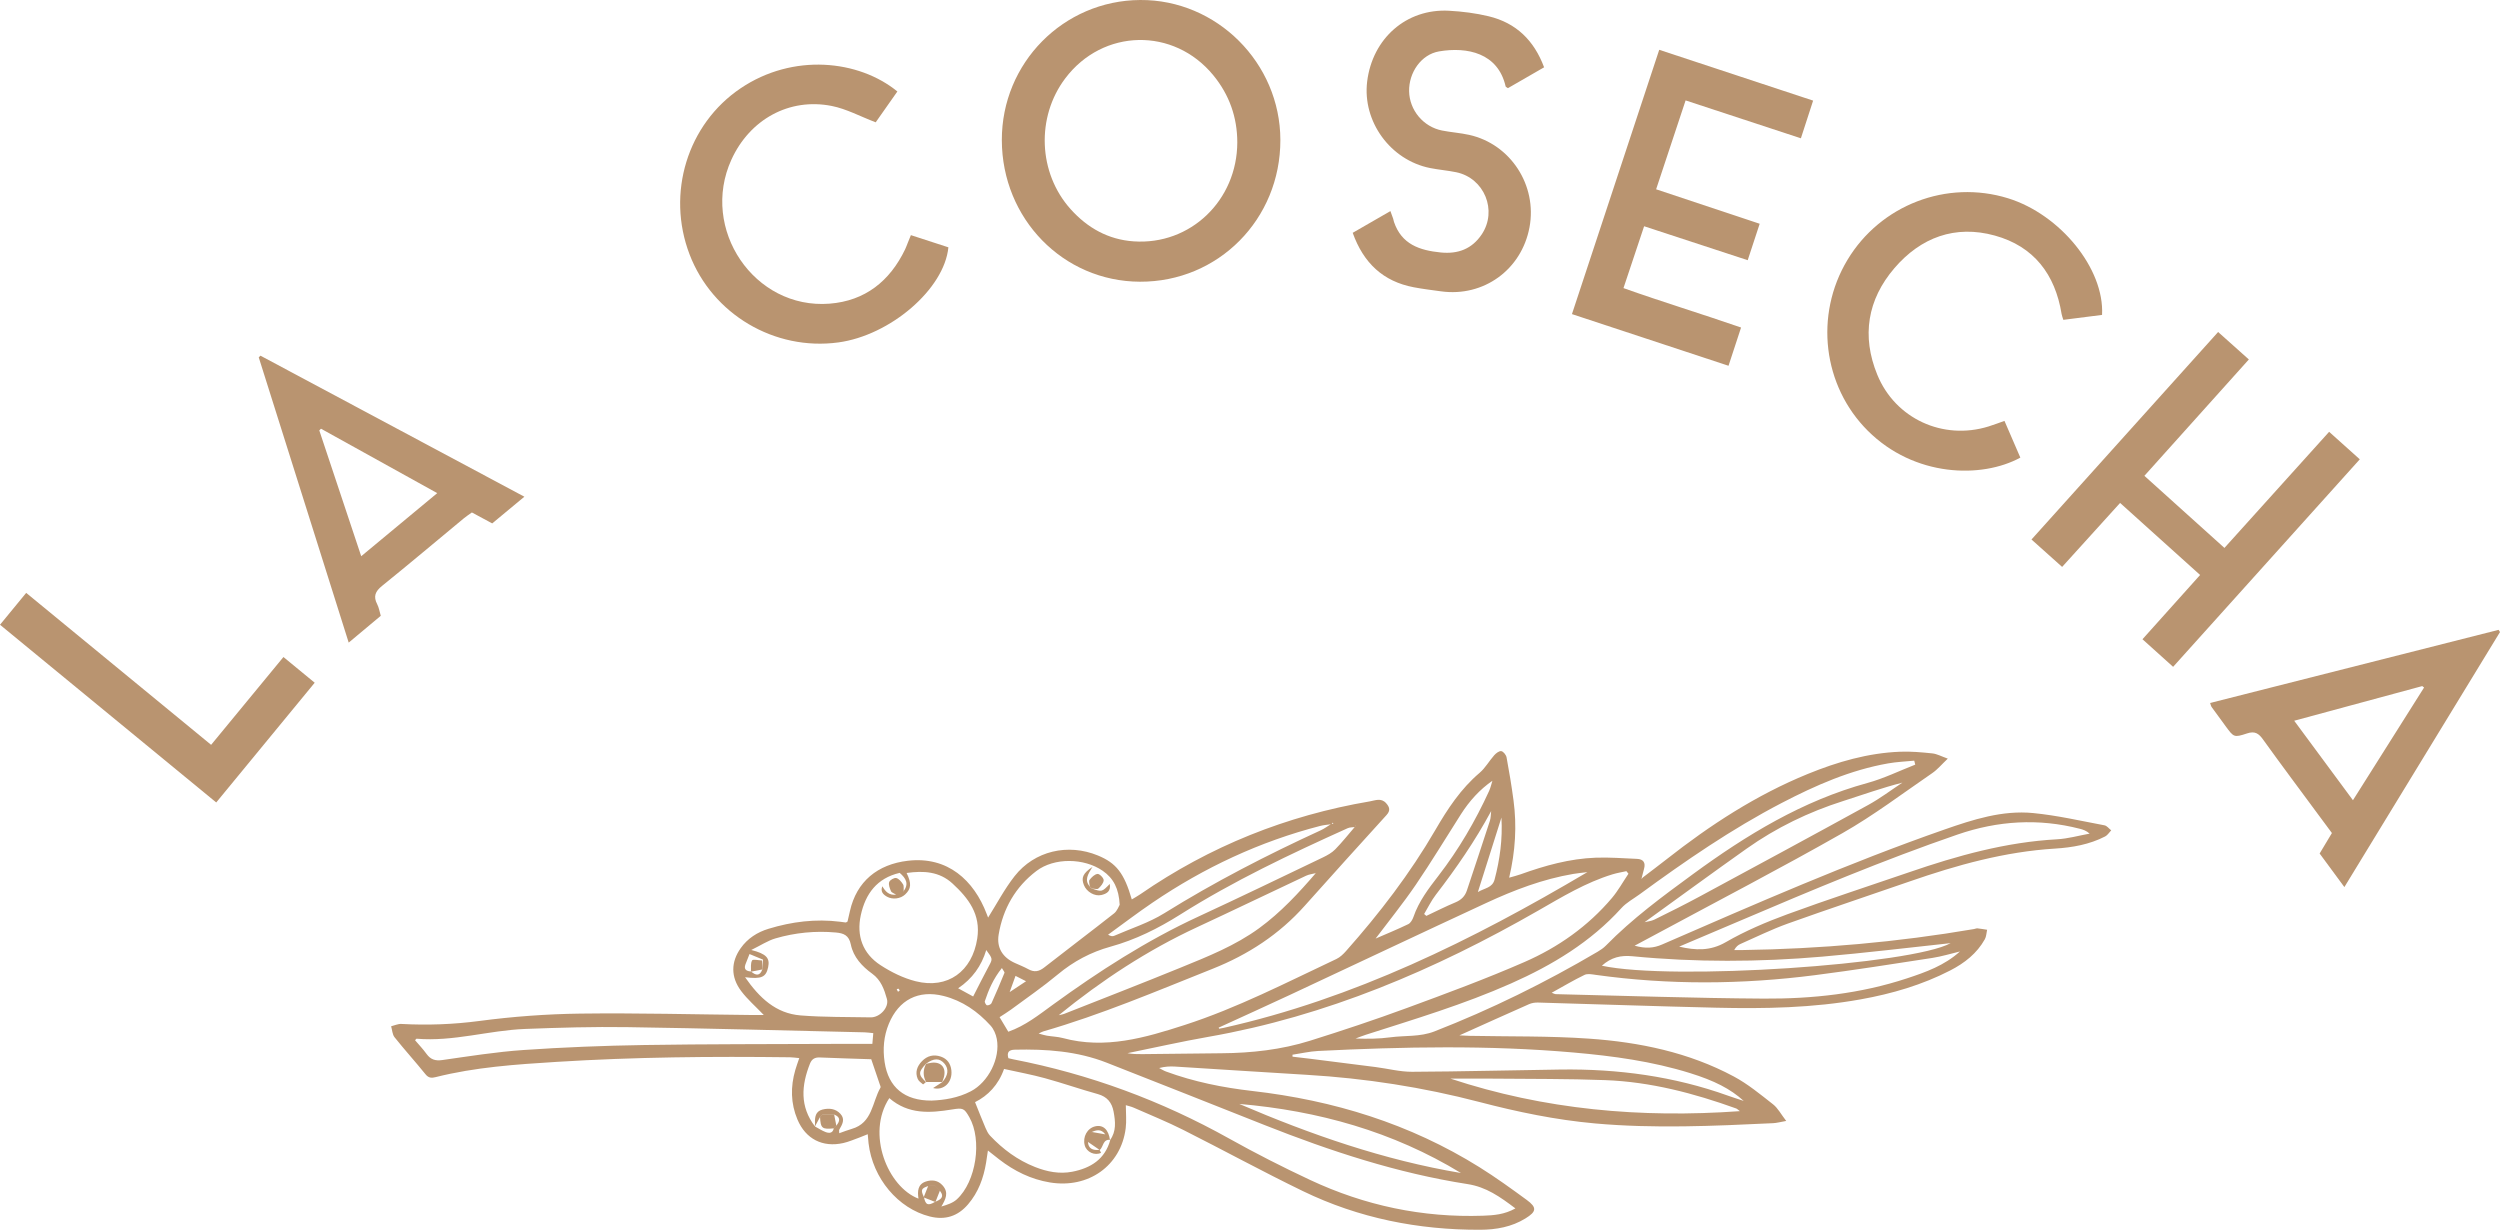 <?xml version="1.0" encoding="utf-8"?>
<!-- Generator: Adobe Illustrator 23.0.5, SVG Export Plug-In . SVG Version: 6.00 Build 0)  -->
<svg version="1.1" id="Layer_1" xmlns="http://www.w3.org/2000/svg" xmlns:xlink="http://www.w3.org/1999/xlink" x="0px" y="0px"
	 viewBox="0 0 1085.31 533.91" style="enable-background:new 0 0 1085.31 533.91;" xml:space="preserve">
<style type="text/css">
	.st0{fill:#B99470;}
</style>
<g>
	<path class="st0" d="M713.19,380.93c3.42-2.62,6.87-5.2,10.26-7.86c18.94-14.89,38.98-27.95,61.38-37.09
		c12.87-5.25,26.13-9.1,40.12-9.64c4.63-0.18,9.31,0.24,13.93,0.73c2.02,0.21,3.94,1.3,6.71,2.27c-2.68,2.53-4.49,4.74-6.75,6.29
		c-12.9,8.84-25.44,18.36-39,26.07c-26.77,15.23-54.13,29.43-81.24,44.05c-2.73,1.47-5.46,2.92-8.97,4.8
		c4.73,1.3,8.19,1.11,11.95-0.53c40.46-17.59,80.86-35.34,122.56-49.9c12.47-4.35,25.15-8.45,38.51-7.15
		c10.39,1.01,20.66,3.39,30.95,5.32c1.07,0.2,1.96,1.43,2.93,2.18c-0.87,0.9-1.58,2.11-2.63,2.65c-6.79,3.5-14.25,4.81-21.71,5.27
		c-21.85,1.34-42.62,7.13-63.14,14.26c-17.61,6.12-35.31,11.99-52.87,18.28c-7.04,2.52-13.78,5.86-20.63,8.88
		c-0.99,0.44-1.87,1.14-2.69,2.63c1.23,0,2.46,0.02,3.7,0c33.71-0.5,67.19-3.43,100.43-9.12c0.49-0.08,0.99-0.35,1.46-0.3
		c1.41,0.14,2.8,0.4,4.2,0.61c-0.31,1.38-0.32,2.93-0.98,4.11c-3.45,6.18-8.83,10.37-14.99,13.54
		c-12.24,6.31-25.32,10.12-38.83,12.55c-20.77,3.75-41.76,4.13-62.76,3.64c-25.81-0.6-51.62-1.51-77.43-2.24
		c-1.28-0.04-2.69,0.19-3.85,0.7c-9.88,4.36-19.73,8.82-30.25,13.55c1.75,0.08,3.04,0.18,4.34,0.2c17.31,0.35,34.67,0.01,51.93,1.22
		c21.87,1.53,43.29,5.94,62.86,16.43c6.09,3.26,11.55,7.78,17.03,12.08c2.12,1.66,3.46,4.3,5.72,7.22c-2.54,0.45-4.12,0.9-5.71,0.97
		c-25.8,1.22-51.61,2.42-77.41,0.1c-16.96-1.53-33.59-4.99-50.04-9.29c-24.58-6.42-49.53-10.29-74.88-11.8
		c-19.12-1.14-38.23-2.41-57.35-3.59c-2.15-0.13-4.32-0.02-6.84,0.64c1,0.51,1.95,1.14,3,1.52c12.11,4.46,24.69,6.98,37.44,8.44
		c35.25,4.04,68.4,14.22,98.62,33.09c7.05,4.4,13.82,9.3,20.53,14.21c4.49,3.29,4.28,5.06-0.58,8.04c-6,3.69-12.67,4.88-19.62,4.91
		c-26.89,0.1-52.71-5.03-76.95-16.77c-17.53-8.49-34.63-17.85-52.03-26.61c-6.98-3.51-14.25-6.46-21.41-9.61
		c-1.16-0.51-2.43-0.77-3.46-1.09c0,3.51,0.35,6.82-0.06,10.04c-2.05,16.24-16.18,26.26-32.89,23.5
		c-8.25-1.36-15.49-4.95-22.06-10.03c-1.44-1.11-2.86-2.25-4.86-3.83c-0.31,2.1-0.53,3.68-0.79,5.27c-1.1,6.69-3.37,12.89-7.84,18.1
		c-4.42,5.16-9.91,6.95-16.6,5.27c-13.77-3.46-24.8-16.56-26.59-31.79c-0.13-1.15-0.21-2.31-0.35-3.93
		c-1.32,0.53-2.44,1.02-3.58,1.43c-2.35,0.84-4.65,1.87-7.07,2.41c-8.96,2-16.3-1.77-19.86-10.2c-2.97-7.03-3.05-14.25-0.94-21.53
		c0.46-1.58,1.04-3.13,1.72-5.15c-1.52-0.14-2.75-0.34-3.97-0.36c-33.83-0.43-67.65-0.11-101.43,2c-17.61,1.1-35.25,2.28-52.47,6.62
		c-1.7,0.43-3.03,0.44-4.37-1.22c-4.39-5.44-9.09-10.63-13.45-16.09c-0.97-1.21-1.02-3.16-1.49-4.77c1.48-0.36,2.98-1.09,4.44-1.01
		c11.33,0.61,22.53,0.21,33.86-1.29c14.49-1.92,29.18-3.01,43.8-3.2c24.82-0.32,49.65,0.36,74.47,0.61c1.59,0.02,3.18,0,5.21,0
		c-3.6-3.77-7.12-6.8-9.84-10.43c-4.58-6.11-4.4-12.62-0.21-18.55c3.01-4.27,7.21-6.95,12.08-8.44c10.13-3.1,20.49-4.4,31.09-3.07
		c0.82,0.1,1.65,0.24,2.47,0.33c0.13,0.01,0.28-0.14,0.76-0.41c0.31-1.33,0.69-2.92,1.04-4.51c2.88-12.93,12.05-20.34,25.13-21.88
		c17.34-2.05,28.7,8.53,34.24,23.06c0.29,0.77,0.59,1.53,0.62,1.61c3.71-5.89,7.09-12.37,11.53-18.02
		c8.64-10.98,23.15-14.28,36.11-8.95c8.01,3.3,11.44,7.68,14.74,19.09c1.28-0.78,2.53-1.45,3.69-2.25
		c30.22-20.87,63.51-34.18,99.68-40.33c2.32-0.4,4.86-1.62,7.03,0.78c1.59,1.77,1.93,3.25,0.17,5.18
		c-11.86,13.07-23.71,26.14-35.45,39.32c-11.1,12.46-24.63,21.27-40.04,27.41c-24.28,9.67-48.34,19.92-73.51,27.18
		c-0.46,0.13-0.89,0.4-2.02,0.93c1.61,0.42,2.6,0.77,3.62,0.93c2.3,0.38,4.68,0.43,6.91,1.03c18.35,4.96,35.7-0.13,52.82-5.66
		c22.87-7.39,44.23-18.45,65.92-28.66c1.59-0.75,2.99-2.11,4.18-3.45c14.52-16.36,27.8-33.65,38.8-52.6
		c5.29-9.11,11.02-17.83,19.18-24.76c2.49-2.12,4.16-5.17,6.36-7.65c0.78-0.88,2.17-1.95,3.07-1.78c0.93,0.18,2.09,1.66,2.29,2.73
		c1.16,6.21,2.19,12.45,3.02,18.71c1.46,10.98,0.83,21.89-1.9,33.5c2.03-0.59,3.54-0.95,4.99-1.47c10.55-3.8,21.3-6.79,32.55-7.21
		c5.97-0.22,11.97,0.26,17.95,0.51c2.81,0.12,3.82,1.67,3.05,4.38c-0.32,1.11-0.58,2.24-0.87,3.36c-0.08,0.34-0.16,0.68-0.24,1.01
		C712.8,381.38,713,381.15,713.19,380.93z M405.92,514.83c-0.95,0.01-1.9,0.02-2.85,0.03c-3.19,1.03-3.46,1.69-1.95,4.89
		c0.68,3.36,1.77,3.81,4.83,2c2.31-0.94,4.3-2.01,2.05-4.87C407.3,516.19,406.61,515.51,405.92,514.83z M357.09,483.82
		c-0.34,0.33-0.68,0.66-1.02,0.99c-0.79,1.45-1.57,2.9-2.36,4.34c0.04-0.5,0.12-0.99,0.1-1.49c-0.1-2.63,0.16-5.18,3.22-5.97
		c2.86-0.73,5.73-0.44,7.84,1.88c2.14,2.34,0.77,4.62-0.52,6.83c-0.17,0.3-0.02,0.78-0.02,1.56c2.02-0.7,3.71-1.39,5.44-1.88
		c9.05-2.58,8.82-11.6,12.47-17.92c0.18-0.31-0.15-0.96-0.31-1.43c-1.2-3.56-2.42-7.12-3.7-10.89c-7.44-0.25-14.9-0.45-22.35-0.77
		c-2.13-0.09-3.46,0.69-4.24,2.65c-3.76,9.46-4.47,18.67,2.17,27.31c1.53,0.82,2.99,1.81,4.6,2.42c1.61,0.61,3.21,0.53,3.56-1.74
		c0.35-0.33,0.69-0.66,1.04-0.99c1.72-2.03,2-3.78-0.96-4.9C360.4,483.83,358.74,483.83,357.09,483.82z M330.98,420.77
		c0.09-1.39,0.17-2.78,0.26-4.17c-1.9-0.79-3.8-1.57-5.86-2.43c-0.82,2.08-1.33,3.28-1.77,4.5c-0.82,2.3,0.52,2.93,2.44,3.08
		C328.12,423.53,329.89,423.86,330.98,420.77z M438.14,430.81c2.25-1.49,4.5-2.98,7.3-4.83c-1.72-0.87-2.8-1.42-4.58-2.33
		c-0.94,2.6-1.78,4.93-2.63,7.27L438.14,430.81z M648.05,338.83c-5.67,3.91-10.17,8.92-13.85,14.69
		c-6.52,10.22-12.79,20.63-19.61,30.64c-5.51,8.08-11.69,15.7-17.58,23.52l-0.12,0.26l0.01-0.36c4.83-2.1,9.71-4.09,14.45-6.38
		c1.04-0.5,1.86-1.96,2.27-3.15c2.31-6.76,6.56-12.31,10.84-17.85c8.8-11.39,16-23.74,21.99-36.81c0.67-1.47,1.01-3.1,1.5-4.66
		c0.09-0.11,0.19-0.22,0.28-0.33C648.18,338.55,648.11,338.69,648.05,338.83z M578.03,357.8c-1.63,0.24-3.29,0.34-4.88,0.75
		c-26.23,6.77-50.4,18.09-72.77,33.28c-6.58,4.46-12.9,9.29-19.34,13.95c1.19,0.71,2.01,0.76,2.68,0.47
		c7.3-3.19,15.07-5.64,21.76-9.81c21.83-13.58,44.6-25.29,67.92-36c1.59-0.73,3.03-1.82,4.53-2.74c0.31-0.03,0.61-0.06,0.92-0.09
		c-0.09-0.16-0.18-0.32-0.27-0.48C578.41,357.36,578.22,357.58,578.03,357.8z M713.65,400.41c1.53-0.38,3.19-0.51,4.57-1.19
		c6.56-3.24,13.12-6.5,19.56-9.98c24.44-13.19,48.89-26.39,73.23-39.77c5.18-2.84,9.93-6.45,14.88-9.71
		c-8.81,2.24-17.21,5.28-25.71,7.98c-15.03,4.78-29.06,11.57-41.91,20.67c-14.94,10.57-29.7,21.39-44.54,32.1
		c0.02,0.22,0.05,0.44,0.04,0.38C713.78,400.91,713.71,400.66,713.65,400.41z M571.19,379.06c-1.4,0.36-2.89,0.5-4.18,1.11
		c-15.8,7.43-31.53,15.01-47.36,22.37c-21.52,10-41.18,22.89-60.02,38.18c1.09-0.26,1.71-0.32,2.28-0.55
		c16.85-6.66,33.75-13.2,50.53-20.06c11.84-4.84,23.77-9.54,34.24-17.2c9.35-6.84,17.13-15.24,24.62-23.96
		c0.02-0.05,0.04-0.1,0.06-0.16C571.3,378.88,571.25,378.97,571.19,379.06z M588.31,359.03c-1.09,0.16-2.29,0.07-3.25,0.51
		c-24.91,11.24-49.6,22.91-72.75,37.53c-9.5,5.99-19.4,10.92-30.27,13.92c-8.42,2.33-15.99,6.34-22.79,12.01
		c-6.52,5.43-13.54,10.25-20.36,15.3c-1.56,1.15-3.24,2.14-4.95,3.27c1.39,2.32,2.56,4.27,3.79,6.33
		c7.41-2.62,13.27-7.32,19.31-11.71c19.98-14.51,40.65-27.85,63.14-38.25c18.13-8.39,36.12-17.09,54.14-25.72
		c1.91-0.92,3.89-2.01,5.35-3.51c3.02-3.09,5.71-6.5,8.53-9.78c0.08-0.13,0.17-0.25,0.22-0.38c0.02-0.05-0.09-0.14-0.13-0.22
		C588.29,358.56,588.3,358.8,588.31,359.03z M481.88,494.97c2.81-3.83,2.35-8.1,1.56-12.37c-0.72-3.91-2.75-6.49-6.85-7.63
		c-7.7-2.13-15.25-4.78-22.95-6.89c-5.74-1.58-11.61-2.65-17.76-4.02c-2.44,6.94-7,11.62-12.59,14.41
		c1.68,4.17,3.06,7.72,4.55,11.21c0.51,1.19,1.11,2.43,1.98,3.35c5.56,5.88,11.94,10.62,19.52,13.6c5.2,2.05,10.59,3.13,16.15,2.05
		c7.99-1.56,14.23-5.39,16.52-13.84L481.88,494.97z M392.18,386.98c2.56-3.27,1.11-5.7-1.61-8.05c-9.86,2.3-14.85,9.09-16.87,18.33
		c-1.97,9.01,0.82,16.7,8.55,21.74c4.65,3.03,9.91,5.63,15.25,6.98c13.98,3.53,24.57-4.32,26.75-18.56
		c1.6-10.45-3.79-17.45-10.73-23.85c-5.71-5.26-12.57-5.63-19.94-4.59c2.21,4.58,2,6.84-0.64,9.33c-2,1.88-5.45,2.34-7.89,0.96
		c-1.71-0.97-2.9-2.23-2.02-4.52c1.38,2.3,2.9,4.04,6,3.63c-0.92-0.58-1.96-0.87-2.23-1.49c-0.54-1.24-1.16-2.82-0.79-3.95
		c0.29-0.89,2.17-1.98,3.06-1.77c1.17,0.28,2.26,1.62,2.97,2.76c0.46,0.74,0.19,1.94,0.24,2.94c-0.11-0.03-0.21-0.06-0.32-0.08
		C392.04,386.86,392.11,386.92,392.18,386.98z M657.88,524.6c-6.75-5.09-12.67-9.3-20.79-10.56c-30.4-4.73-59.48-14.3-88.01-25.59
		c-22.89-9.06-45.76-18.15-68.68-27.13c-12.8-5.01-26.21-5.93-39.79-5.63c-2.6,0.06-3.6,1.06-2.85,3.7c0.8,0.18,1.43,0.35,2.07,0.48
		c33.12,6.43,64.34,17.95,93.81,34.42c11.47,6.41,23.21,12.38,35.11,17.95c23.75,11.13,48.8,16.43,75.08,15.53
		C648.46,527.6,653.06,527.29,657.88,524.6z M706.95,379.31c-0.3-0.37-0.6-0.75-0.9-1.12c-2,0.45-4.04,0.77-6,1.37
		c-11.57,3.53-21.83,9.76-32.22,15.72c-44.9,25.76-91.95,45.86-143.28,54.84c-11.75,2.06-23.39,4.71-35.09,7.08
		c2.17,0.42,4.3,0.44,6.42,0.42c11.48-0.12,22.96-0.29,34.44-0.38c13.04-0.1,25.93-1.53,38.37-5.43
		c14.12-4.43,28.18-9.1,42.07-14.22c17.16-6.31,34.34-12.66,51.08-19.97c14.58-6.37,27.57-15.51,37.96-27.81
		C702.51,386.59,704.58,382.83,706.95,379.31z M404.44,477.79c5.36-0.21,11.42-1.12,17.01-4.03c7.63-3.96,12.88-14.37,11.28-22.75
		c-0.39-2.04-1.33-4.26-2.7-5.77c-5.58-6.15-12.25-10.81-20.41-12.87c-10.92-2.76-19.47,1.69-23.76,12.09
		c-2.22,5.39-2.67,10.97-1.82,16.67C385.68,471.97,392.62,477.87,404.44,477.79z M323.45,424.23c6.25,8.99,13.38,15.73,24.11,16.59
		c10.1,0.81,20.29,0.63,30.43,0.84c3.95,0.08,8.08-4.31,7.04-8.01c-1.15-4.1-2.56-8.19-6.39-10.95c-4.4-3.17-8.16-7.22-9.26-12.62
		c-0.82-4.08-3.14-4.96-6.53-5.26c-8.89-0.8-17.65,0.07-26.18,2.55c-3.35,0.98-6.39,3.02-10.53,5.04c6.6,1.66,8.17,3.55,7.33,7.48
		C332.56,424.21,330.64,425.14,323.45,424.23z M831.45,331.95c-0.14-0.58-0.28-1.15-0.43-1.73c-3.77,0.38-7.58,0.52-11.3,1.18
		c-16.43,2.89-31.49,9.52-46.17,17.15c-21.79,11.33-41.95,25.21-61.73,39.68c-2.68,1.96-5.75,3.59-7.94,6.01
		c-13.37,14.76-29.95,24.73-47.92,32.71c-20.44,9.08-41.83,15.48-63.07,22.28c-1.49,0.48-2.94,1.08-4.42,1.62
		c5.13,0.17,10.15,0.15,15.07-0.52c6.39-0.87,12.89-0.11,19.19-2.57c24.58-9.59,48.14-21.21,70.85-34.59
		c1.28-0.75,2.55-1.62,3.58-2.67c11.48-11.72,24.63-21.38,37.81-31.03c23.26-17.02,47.57-31.85,75.72-39.56
		C817.8,337.97,824.54,334.64,831.45,331.95z M486.08,392.79c-0.34-6.97-2.67-11.53-7.4-14.78c-8.07-5.54-20.97-5.8-28.74,0.1
		c-9.09,6.9-14.52,16.34-16.4,27.61c-0.95,5.72,1.74,9.96,7.07,12.34c1.97,0.88,3.98,1.69,5.87,2.72c2.51,1.38,4.55,1.02,6.82-0.76
		c10.07-7.89,20.3-15.58,30.35-23.5C485.01,395.45,485.66,393.47,486.08,392.79z M180.19,451.59c1.63,1.92,3.44,3.81,4.96,5.92
		c1.76,2.44,3.78,3.12,6.82,2.69c11.7-1.66,23.41-3.55,35.19-4.36c17.43-1.2,34.92-1.89,52.4-2.17c27.31-0.44,54.64-0.36,81.95-0.49
		c5.63-0.03,11.25,0,17.2,0c0.14-1.66,0.26-3.07,0.4-4.67c-1.5-0.14-2.64-0.32-3.78-0.35c-34.31-0.79-68.61-1.74-102.92-2.25
		c-14.81-0.22-29.64,0.21-44.45,0.78c-15.77,0.61-31.17,5.6-47.14,4.24C180.74,450.9,180.63,451.1,180.19,451.59z M561.09,457.88
		c0.01,0.28,0.02,0.57,0.03,0.85c2.62,0.31,5.24,0.6,7.86,0.93c9.42,1.18,18.84,2.36,28.25,3.58c5.27,0.68,10.53,2.07,15.79,2.05
		c21.49-0.1,42.98-0.69,64.47-0.98c24.86-0.33,49.17,2.91,72.67,11.35c1.96,0.71,3.96,1.32,6.83,2.28
		c-5.8-5.28-12.77-8.8-23.29-12.08c-16.48-5.13-33.47-7.44-50.58-8.94c-36.94-3.25-73.91-2.51-110.88-0.67
		C568.51,456.44,564.81,457.32,561.09,457.88z M386.07,476.72c-10.17,15.49-0.63,38.61,12.67,43.64c-0.5-3.23-0.32-6.29,3.22-7.44
		c2.67-0.87,5.27-0.55,7.29,1.75c2.72,3.09,1.29,5.95-0.58,9.11c2.57-0.76,4.98-1.54,6.68-3.09c8.46-7.7,11.11-25.78,5.45-35.71
		c-2.22-3.88-2.74-4.11-7.51-3.33C403.76,483.2,394.38,483.9,386.07,476.72z M529.06,446.11c0.06,0.16,0.12,0.32,0.18,0.48
		c0.63-0.12,1.27-0.21,1.9-0.35c56.66-12.7,107.94-38.01,157.99-67.63c-2.32,0.29-4.24,0.46-6.13,0.78
		c-13.23,2.25-25.66,6.99-37.74,12.59c-28.52,13.22-56.93,26.68-85.4,39.99C549.63,436.75,539.33,441.4,529.06,446.11z
		 M728.96,410.95c7.07,1.66,13.53,1.96,20.22-1.92c8.45-4.89,17.6-8.76,26.79-12.14c17.5-6.43,35.25-12.18,52.88-18.24
		c20.85-7.17,41.96-13.07,64.15-14.29c4.75-0.26,9.44-1.61,14.16-2.46c-1.45-1.3-2.85-1.75-4.27-2.11
		c-17.95-4.6-35.55-3.52-53.09,2.51c-31.99,11.01-63.14,24.11-94.24,37.36C746.71,403.44,737.83,407.19,728.96,410.95z
		 M850.87,413.05c-4.02,0.96-7.99,2.2-12.06,2.82c-16.94,2.61-33.89,5.29-50.89,7.47c-31.7,4.07-63.44,4.3-95.15-0.12
		c-1.62-0.23-3.56-0.64-4.88,0c-4.7,2.27-9.2,4.96-14.27,7.76c1.11,0.41,1.39,0.6,1.68,0.6c30.14,0.7,60.28,1.75,90.42,1.94
		c21.04,0.13,41.92-2.12,62.08-8.77C836.01,422.05,844.15,419.14,850.87,413.05z M755.32,482.38c-0.83-0.61-1.17-1-1.59-1.16
		c-18.39-6.62-37.21-11.57-56.82-12.31c-16.28-0.62-32.6-0.49-48.9-0.65c-6.12-0.06-12.24-0.01-18.36-0.01
		C670.49,481.76,712.27,485.45,755.32,482.38z M634.24,509.23c-29.62-18.04-62-27.02-96.25-29.99
		C569.05,492.56,600.81,503.62,634.24,509.23z M695.4,419.24c30.74,6.59,134.61-0.47,151.42-9.8c-18.09,1.93-36.92,4.24-55.81,5.87
		c-27.43,2.37-54.91,2.48-82.34-0.18C703.67,414.65,699.54,415.55,695.4,419.24z M618.25,396.79c0.32,0.27,0.64,0.55,0.96,0.82
		c4.2-1.97,8.34-4.09,12.62-5.87c2.52-1.05,4.15-2.66,4.98-5.16c3.35-10.07,6.71-20.13,9.98-30.22c0.43-1.34,0.39-2.83,0.56-4.25
		c-7,12.98-15.18,24.85-24.02,36.32C621.35,390.99,619.93,393.99,618.25,396.79z M641.58,387.26c2.99-1.78,6.29-1.78,7.26-5.44
		c2.29-8.68,3.51-17.46,2.97-26.9C648.39,365.72,645.12,376.06,641.58,387.26z M422.47,432.6c2.37-4.62,4.5-8.91,6.77-13.12
		c1.71-3.18,1.8-3.14-1.08-7.05c-2.09,6.91-6.03,12.44-12.21,16.61C418.47,430.43,420.35,431.45,422.47,432.6z M434.95,420.25
		c-3.73,4.64-5.75,9.43-7.41,14.38c-0.16,0.48,0.52,1.73,0.95,1.8c0.6,0.1,1.71-0.39,1.95-0.93c1.98-4.35,3.82-8.75,5.63-13.17
		C436.2,422.06,435.66,421.52,434.95,420.25z M390.58,430.05c-0.16-0.28-0.26-0.65-0.5-0.8c-0.16-0.1-0.52,0.12-0.8,0.2
		c0.19,0.36,0.37,0.73,0.56,1.09C390.09,430.38,390.33,430.21,390.58,430.05z"/>
	<path class="st0" d="M434.92,60.83C434.85,27.33,461.63,0.21,494.99,0c33.24-0.21,60.8,27.31,60.85,60.77
		c0.05,34.41-26.95,61.66-60.96,61.53C461.52,122.17,434.99,94.96,434.92,60.83z M537.14,61.8c-0.02-10.91-3.47-20.63-10.36-29.06
		c-17.2-21.04-48.02-20.39-64.35,1.31c-12.68,16.84-11.72,41.08,2.36,56.76c7.3,8.13,16.34,13.21,27.34,13.97
		C516.78,106.5,537.08,87,537.14,61.8z"/>
	<path class="st0" d="M943.4,289.49c-4.62-4.16-8.79-7.92-13.3-11.98c8.43-9.4,16.6-18.51,25.02-27.9
		c-11.69-10.52-23.05-20.74-34.74-31.27c-8.41,9.29-16.64,18.37-25.16,27.77c-4.45-3.98-8.64-7.73-13.3-11.9
		c26.96-29.98,53.75-59.76,81.02-90.08c4.44,3.97,8.71,7.79,13.34,11.92c-15.19,16.92-30.14,33.58-45.35,50.52
		c11.66,10.5,23.02,20.73,34.75,31.3c15.18-16.84,30.19-33.48,45.45-50.41c4.49,4.02,8.66,7.77,13.31,11.94
		C997.46,229.38,970.68,259.16,943.4,289.49z"/>
	<path class="st0" d="M755.84,142.19c-1.86,5.65-3.56,10.84-5.45,16.6c-22.66-7.48-45.01-14.85-67.97-22.43
		c12.69-38.42,25.24-76.43,37.89-114.74c22.45,7.41,44.39,14.65,66.81,22.06c-1.79,5.51-3.46,10.65-5.31,16.36
		c-16.73-5.5-33.09-10.88-50.05-16.45c-4.25,12.81-8.41,25.37-12.8,38.59c14.96,4.98,29.71,9.88,44.96,14.96
		c-1.73,5.27-3.37,10.24-5.2,15.82c-15.07-4.94-29.82-9.78-44.97-14.74c-3.01,9.02-5.84,17.51-8.96,26.85
		C721.52,131.04,738.45,136.16,755.84,142.19z"/>
	<path class="st0" d="M389.57,39.71c-3.29,4.69-6.61,9.4-9.41,13.39c-6.74-2.57-12.71-5.84-19.09-7.1
		c-18.45-3.66-35.58,5.85-43.54,23.29c-13.75,30.14,9.91,65.1,42.61,62.54c15.42-1.21,26.16-9.77,32.8-23.6
		c0.43-0.9,0.75-1.85,1.13-2.77c0.37-0.92,0.74-1.84,1.37-3.38c5.48,1.78,10.91,3.55,16.28,5.29c-1.77,18.13-25.23,38.24-47.8,41.29
		c-27.67,3.74-54.64-12.23-64.57-38.23c-10.13-26.53-0.93-56.53,22.17-72.1C344.29,22.98,372.76,25.99,389.57,39.71z"/>
	<path class="st0" d="M912.55,136.71c-5.48,0.7-11.05,1.41-16.81,2.14c-0.31-1.03-0.62-1.78-0.75-2.55
		c-2.8-17.21-12.05-29.37-29-34.04c-17.24-4.75-32.17,0.83-43.59,14.16c-11.7,13.65-14.3,29.48-7.42,46.27
		c7.82,19.09,28.53,28.55,48.24,22.46c2.2-0.68,4.35-1.51,6.97-2.43c2.35,5.44,4.63,10.71,6.89,15.94
		c-16.76,9.16-45.98,8.51-66.21-11.65c-19.54-19.47-23.24-50.22-8.86-74.16c14.35-23.9,43.19-34.97,69.71-26.78
		C894.41,93.09,913.64,116.71,912.55,136.71z"/>
	<path class="st0" d="M670.33,29.22c-5.49,3.16-10.65,6.13-15.7,9.05c-0.5-0.37-0.95-0.52-1-0.76
		c-3.31-14.52-16.67-17.27-28.85-15.21c-7.87,1.33-13.22,9.27-13.05,17.35c0.17,8.18,6.14,15.39,14.29,17.01
		c3.91,0.78,7.94,1.03,11.82,1.9c17.95,4,29.57,21.92,26.15,40.14c-3.45,18.4-19.91,30.32-38.38,27.78
		c-3.96-0.55-7.93-1.02-11.86-1.77c-13.32-2.53-21.83-10.54-26.51-23.64c5.43-3.13,10.72-6.18,16.37-9.43
		c0.46,1.27,0.85,2.27,1.19,3.28c0.16,0.47,0.21,0.98,0.37,1.45c3.31,9.74,11.17,12.33,20.33,13.24c7.5,0.74,13.51-1.56,17.72-7.8
		c6.99-10.35,1.18-24.52-11.04-27.04c-3.74-0.77-7.59-1.07-11.34-1.82c-17.27-3.44-29.45-20.25-27.32-37.58
		c2.31-18.76,17.09-31.7,35.49-30.71c5.8,0.31,11.66,1.05,17.29,2.41C658.18,9.94,665.97,17.51,670.33,29.22z"/>
	<path class="st0" d="M113.07,154.41c37.96,20.28,75.93,40.57,114.57,61.22c-5.02,4.17-9.45,7.84-13.96,11.59
		c-3.04-1.64-5.81-3.13-8.82-4.75c-1.19,0.86-2.42,1.65-3.54,2.58c-11.81,9.77-23.52,19.67-35.45,29.29
		c-2.96,2.39-3.89,4.58-2.11,7.99c0.75,1.43,0.99,3.13,1.54,5c-4.52,3.78-8.95,7.48-13.92,11.64
		c-13.15-41.71-26.1-82.77-39.05-123.83C112.57,154.9,112.82,154.66,113.07,154.41z M189.81,214.08
		c-17.28-9.58-33.87-18.77-50.46-27.97c-0.25,0.25-0.49,0.49-0.74,0.74c6,18.02,12,36.03,18.2,54.62
		C168.04,232.15,178.52,223.44,189.81,214.08z"/>
	<path class="st0" d="M1085.31,274.38c-22.41,36.72-44.81,73.43-67.56,110.72c-3.82-5.18-7.24-9.82-10.74-14.57
		c1.79-2.99,3.48-5.8,5.33-8.89c-2.02-2.72-3.98-5.38-5.95-8.03c-8-10.85-16.09-21.64-23.95-32.58c-1.9-2.65-3.54-3.77-6.96-2.63
		c-5.68,1.89-5.77,1.62-9.25-3.1c-2.07-2.81-4.13-5.63-6.18-8.46c-0.18-0.26-0.23-0.61-0.59-1.66
		c41.79-10.59,83.51-21.17,125.23-31.75C1084.89,273.75,1085.1,274.07,1085.31,274.38z M995.97,312.89
		c8.74,11.83,16.92,22.9,25.5,34.51c10.54-16.69,20.71-32.81,30.88-48.93c-0.27-0.21-0.53-0.41-0.8-0.62
		C1033.29,302.79,1015.03,307.74,995.97,312.89z"/>
	<path class="st0" d="M91.65,323.35c10.63-12.9,20.87-25.33,31.4-38.12c4.64,3.82,8.94,7.36,13.57,11.16
		c-14.33,17.42-28.36,34.48-42.75,51.98C62.48,322.58,31.4,297.03,0,271.22c3.85-4.68,7.51-9.14,11.37-13.84
		C38.2,279.43,64.68,301.19,91.65,323.35z"/>
	<path class="st0" d="M477.35,499.17c0.22,0.43,0.43,0.86,0.65,1.29c-2.73,1.36-6.31-0.29-7.1-3.27c-0.96-3.63,1.11-7.39,4.51-8.21
		c3.47-0.83,5.86,1.38,6.47,5.98l0.13-0.13c-3.3-0.37-2.95,3.06-4.58,4.42c-1.74-1.19-3.48-2.39-5.11-3.51
		C472.43,498.56,474.33,499.54,477.35,499.17z M473.83,491.39c1.94,0.34,3.88,0.68,6,1.06c-1.81-2.48-3.9-1.92-6.05-0.93l0.09,0.27
		L473.83,491.39z"/>
	<path class="st0" d="M409.14,469.72c-2.38,0-4.76,0-7.13,0l0.1,0.14c-1.5-2.72-1.47-5.44,0-8.16l-0.16,0.14
		c0.8-0.16,1.59-0.37,2.39-0.47c4.21-0.53,6.51,2.1,5.44,6.24c-0.2,0.77-0.53,1.51-0.81,2.27
		C408.97,469.86,409.14,469.72,409.14,469.72z"/>
	<path class="st0" d="M402.01,469.72c-0.45,0.36-1.21,1.1-1.3,1.03c-0.85-0.7-1.9-1.41-2.3-2.36c-1.24-2.92-0.28-5.52,1.83-7.7
		c2.28-2.36,5.08-3.06,8.18-2c2.77,0.95,4.26,3.03,4.59,5.91c0.59,5.24-3.31,9-7.94,7.75c1.34-0.86,2.71-1.75,4.07-2.63l-0.17,0.14
		c2.67-2.89,3.04-5.78,1.05-8.1c-2.14-2.49-4.6-2.47-8.07,0.07l0.16-0.14c-3.56,3.76-3.56,4.87,0,8.16L402.01,469.72z"/>
	<path class="st0" d="M474.01,385.73c4.37,1.52,4.37,1.52,7.76-1.99c0.59,3.21-1.35,4.27-3.63,4.81c-2.95,0.69-6.46-1.42-7.59-4.32
		c-1.23-3.14-0.51-5.05,3.73-7.91c-2.05,3.26-3.58,5.83-1.19,8.5l-0.11-0.09c0.37,0.37,0.74,0.75,1.12,1.12L474.01,385.73z"/>
	<path class="st0" d="M473.09,384.81c-0.06-0.97-0.53-2.25-0.09-2.83c0.88-1.14,2.21-2.46,3.47-2.59c0.85-0.09,2.67,1.75,2.66,2.71
		c-0.02,1.25-1.24,2.68-2.3,3.63c-0.52,0.47-1.85,0.03-2.82,0.01c0,0,0.09,0.1,0.09,0.1c-0.37-0.37-0.74-0.74-1.12-1.12
		L473.09,384.81z"/>
	<path class="st0" d="M330.85,416.97c0.08,1.29,0.17,2.57,0.25,3.86c-1.7,0.34-3.4,0.67-5.1,1.01c0.1-1.67-0.25-3.62,0.51-4.91
		C326.87,416.3,329.33,416.92,330.85,416.97z"/>
	<path class="st0" d="M363.1,488.83c-0.34,0.33-0.67,0.67-1.01,1c-5.25,0.54-5.85,0.04-6.1-5.1c0.33-0.33,0.67-0.67,1-1
		c1.7,0,3.41-0.01,5.11-0.01C362.44,485.43,362.77,487.13,363.1,488.83z"/>
	<path class="st0" d="M406.07,514.73c0.67,0.67,1.35,1.35,2.02,2.02c-0.67,1.7-1.34,3.4-2.01,5.1c-1.7-0.68-3.41-1.35-5.11-2.03
		c0.68-1.7,1.35-3.4,2.03-5.1C404.03,514.72,405.05,514.73,406.07,514.73z"/>
</g>
</svg>
